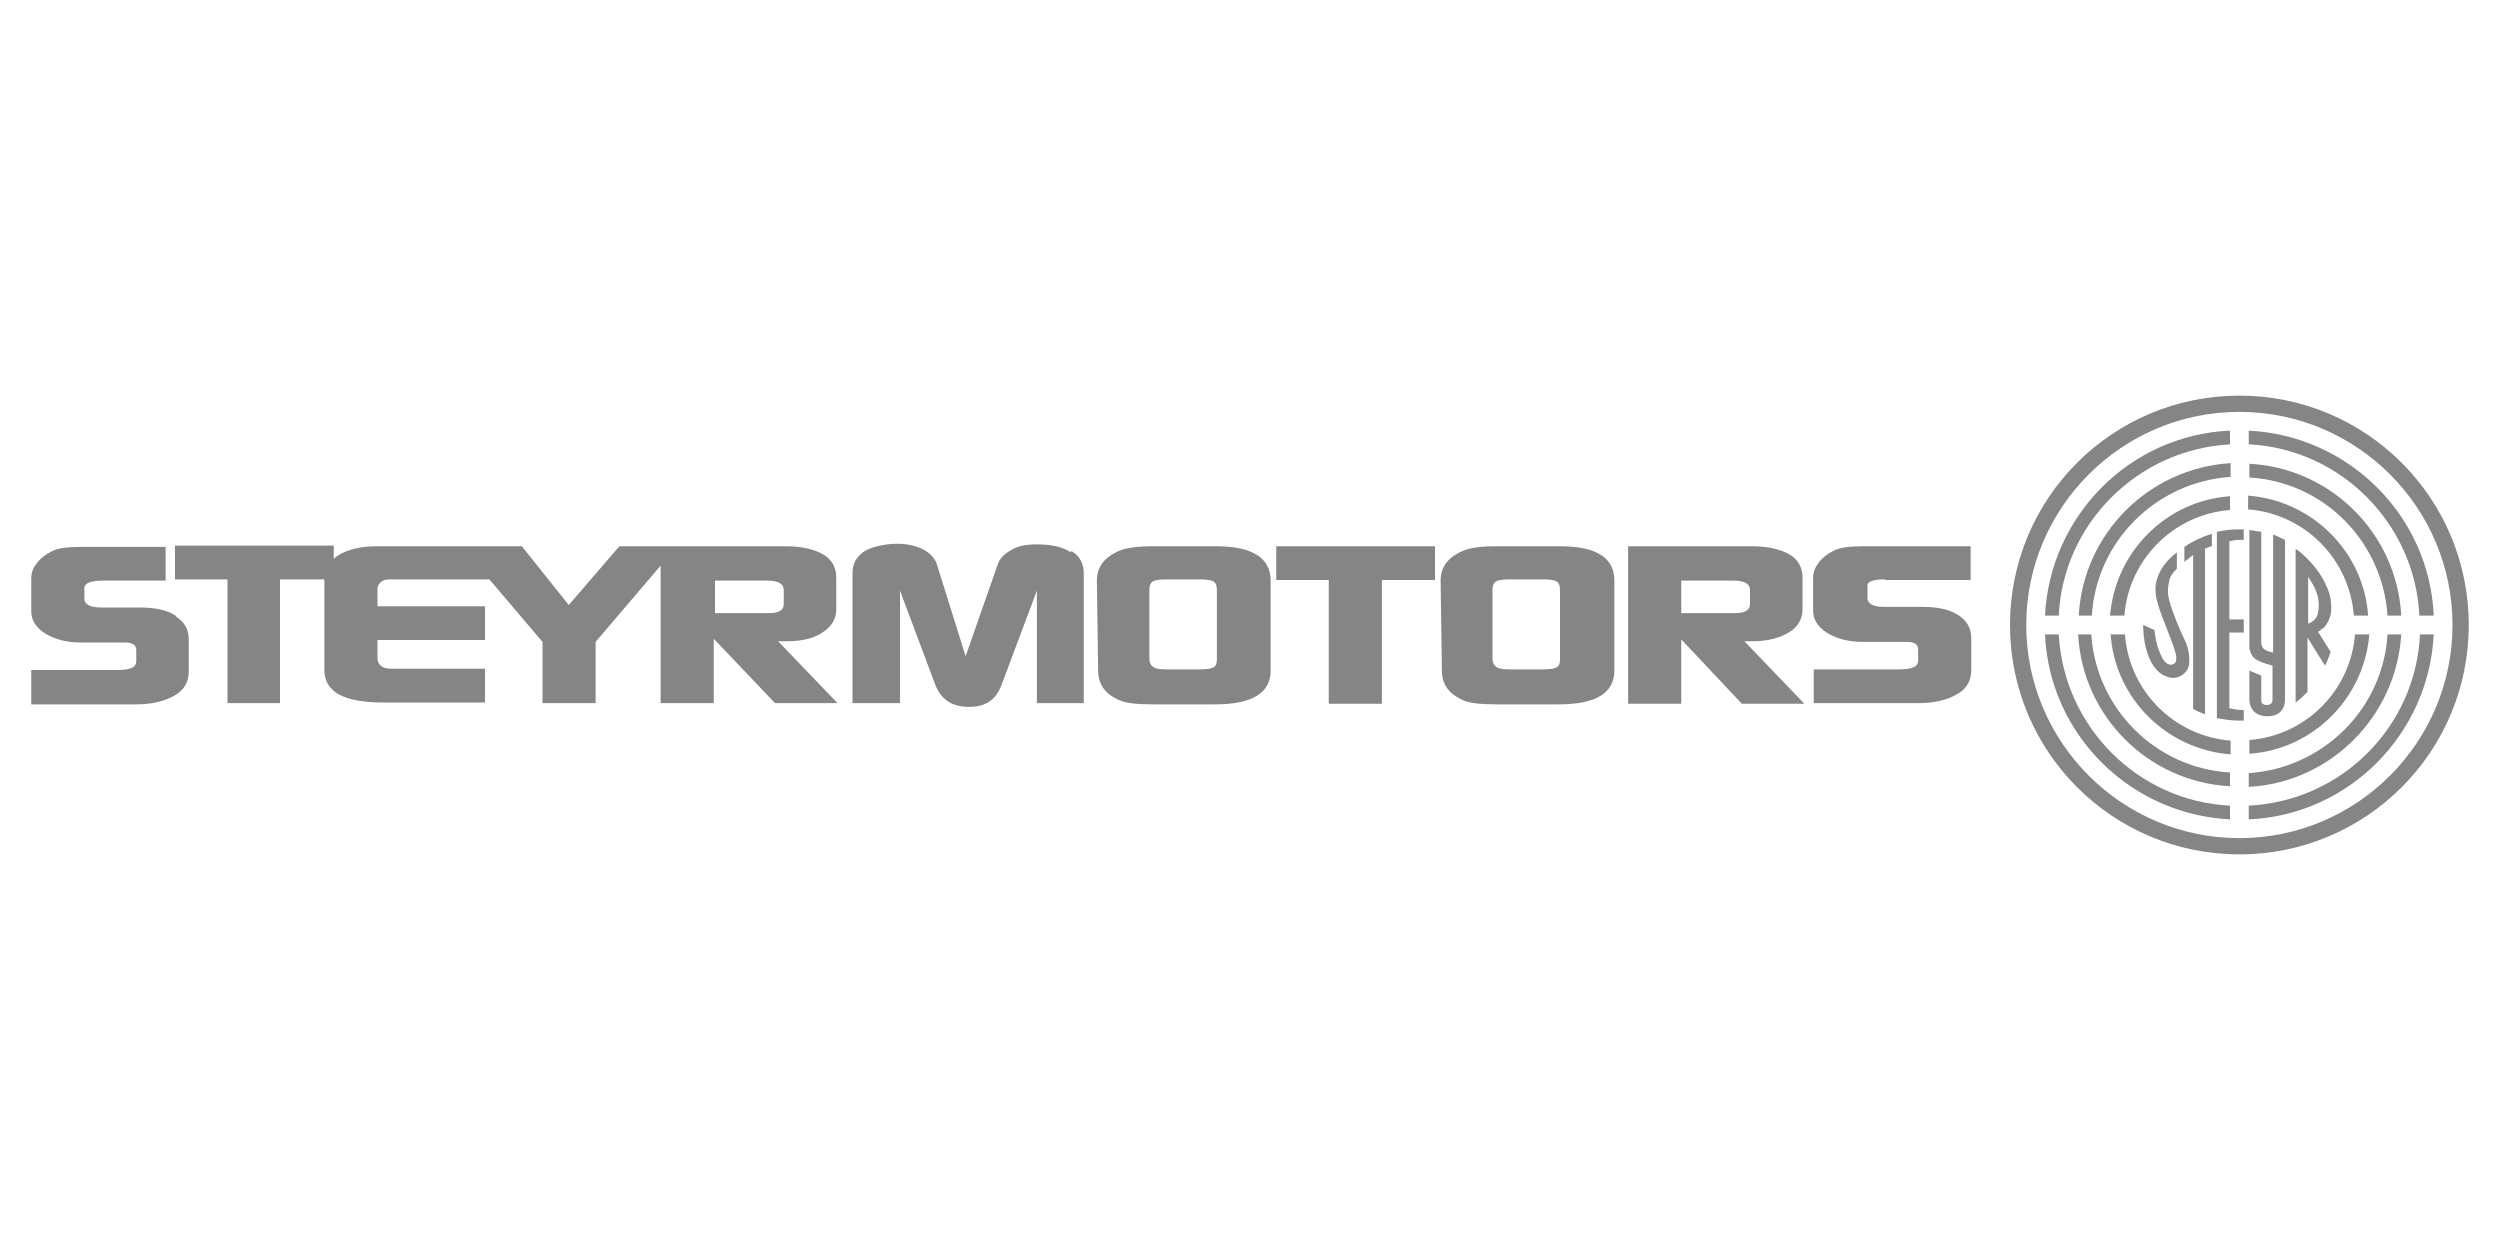 <?xml version="1.0" encoding="UTF-8"?> <svg xmlns="http://www.w3.org/2000/svg" version="1.1" viewBox="0 0 400 200"><defs><style> .cls-1, .cls-2, .cls-3 { fill-rule: evenodd; } .cls-1, .cls-4, .cls-5, .cls-6, .cls-7, .cls-8, .cls-9, .cls-10, .cls-3, .cls-11 { stroke: #858585; stroke-miterlimit: 9.6; } .cls-1, .cls-5, .cls-6, .cls-7, .cls-9, .cls-11 { stroke-width: .7px; } .cls-1, .cls-12, .cls-13, .cls-10 { fill: #5c5c5c; } .cls-2, .cls-14, .cls-8, .cls-9, .cls-3 { fill: #858585; } .cls-15 { stroke: #fff; } .cls-15, .cls-4, .cls-5, .cls-16 { fill: #fff; } .cls-15, .cls-4, .cls-13, .cls-8, .cls-10, .cls-3 { stroke-width: .7px; } .cls-15, .cls-13 { stroke-linecap: round; stroke-linejoin: round; } .cls-13 { stroke: #5c5c5c; } .cls-6 { fill: #d6d6d6; } .cls-7 { fill: #adadad; } .cls-11 { fill: none; } .cls-17 { display: none; } </style></defs><g><g id="Rools" class="cls-17"><g><path class="cls-16" d="M143,19.7c0-7.1,5.7-12.9,12.8-12.9h88.3c7.1,0,12.8,5.8,12.8,12.9v160.5c0,7.1-5.7,12.9-12.8,12.9h-88.3c-7.1,0-12.8-5.8-12.8-12.9,0,0,0-160.5,0-160.5Z"></path><path class="cls-14" d="M251.3,18.9v20h-102.7v-20c0-3.6,2.9-6.5,6.5-6.5h89.6c3.7,0,6.6,2.9,6.6,6.5ZM148.6,181c0,3.6,2.9,6.5,6.5,6.5h89.6c3.6,0,6.5-2.9,6.5-6.5v-20h-102.6v20ZM148.6,158.2h102.7V41.7h-102.7v116.4ZM257.8,18.9v162.2c0,7.2-5.8,13-13,13h-89.6c-7.2,0-13-5.8-13-13V18.9c0-7.2,5.8-13,13-13h89.6c7.2,0,13,5.8,13,13ZM254.1,18.9c0-5.2-4.2-9.4-9.4-9.4h-89.6c-5.2,0-9.4,4.2-9.4,9.4v162.2c0,5.2,4.2,9.4,9.4,9.4h89.6c5.2,0,9.4-4.2,9.4-9.4V18.9Z"></path><path class="cls-16" d="M236,169v3.6h5.3v2.7h-5.3v4.1h7.2v2.7h-10.4v-15.7h10.4v2.7h-7.2ZM219.6,168.9c2,0,3.3.9,3.9,2.8h0c0,0,2.6-1.1,2.6-1.1h0c-.9-2.9-3.3-4.4-6.6-4.4s-7.8,3.3-7.8,8.1,3.2,8,7.8,8,5.2-1.4,6.6-4h0c0,0-2.6-1.2-2.6-1.2h-.1c-.8,1.7-2.1,2.5-3.9,2.5-2.8,0-4.4-2.1-4.4-5.4s1.7-5.4,4.5-5.4ZM201.5,172.7l-3.1-6.3h0c0,0-3.7,0-3.7,0l5.2,9.8v5.9h3.3v-6l5.1-9.6h0c0-.1-3.7-.1-3.7-.1l-3.2,6.4ZM190.7,174.3c0,4.7-3.3,8-8,8s-8-3.3-8-8,3.3-8.1,8-8.1c4.7,0,8,3.3,8,8.1ZM187.4,174.3c0-3.3-1.8-5.4-4.6-5.4s-4.6,2.1-4.6,5.4,1.8,5.4,4.6,5.4,4.6-2.1,4.6-5.4ZM169.7,181.8l.2.3h-3.3c-.3-.4-.6-.9-.7-1.5l-1.1-3.5c-.3-1-.7-1.5-1.9-1.5h-2.3v6.6h-3.1v-15.7h6.8c2.9,0,4.8,1.7,4.8,4.2s-1.4,3.1-2.5,3.7h-.2c0,0,.2.1.2.1.7.3,1.1.9,1.4,2l1.1,3.9c.1.6.3,1.1.6,1.5ZM165.9,170.9c0-1.3-.7-1.9-2.1-1.9h-3.1v3.9h3.1c1.4,0,2.1-.7,2.1-1.9ZM199.9,64.1h-20.2v1.2c2.9.9,4.3,3.1,4.4,6.8v19.9c4.1-.7,7.2-1.9,8.6-2.6v-20.5h10.3c-.8-2.2-2.4-4.2-3.1-4.8ZM198.4,112.2c-.3-1.3-1.2-3.1-1.8-4-1,0-2.3,0-3.3.1h-.7v-6.7c-2,.6-6.5,1.3-8.6,1.5v37h0c-.1,3.7-1.5,5.8-4.2,6.7v1.2h17.1v-1.2c-2.8-.9-4.2-3.2-4.2-6.7v-27.8c0,0,.7,0,.7,0,1.7,0,3.5,0,5.1-.2ZM218.9,71.6c.4.2,1.1.6,1.4.9,4.2,3,6.5,7.8,6.5,13.5s-1.9,15-16.5,19.9c.9,1.7,1.6,3.4,2,4.3.3,0,.9-.2,1.1-.2h.5c0-.1.3.2.3.2,5.2,6.4,9.4,16.2,10.7,25.8,0,0,.5,4.6.5,6.2v.6h0c0,1.5-.5,3.3-2.9,4v1.2h17.7v-1.2c-1.6-.5-4.6-2.1-6-7.5l-.2-.8c-1-4-1.5-6.3-2.3-8.5-1.7-5.2-5.4-14.8-11.3-21.6l-.6-.7.9-.4c.2,0,.3-.2.5-.3.1,0,.3-.1.5-.2,9.1-4.6,14.1-12.1,14.1-21,0-6.6-3.8-13.3-9.3-17.1-2.4-1.6-5.6-3.3-9.2-3.9,1.1,2.6,1.7,5.1,1.8,6.7ZM206.4,56.9c5.6,3.8,9.4,10.5,9.3,17.1,0,8.9-5,16.3-14.1,21-.1,0-.3.1-.5.2-.2,0-.3.1-.5.3l-.9.4.6.7c5.9,6.8,9.6,16.5,11.3,21.6.7,2.2,1.3,4.4,2.3,8.5l.2.8c1.3,5.4,4.4,7,6,7.5v1.2h-17.7v-1.2c2.5-.8,2.9-2.6,2.9-3.9h0v-.7c0-1.7-.5-6.2-.5-6.2-1.3-9.6-5.4-19.4-10.7-25.8l-.3-.3h-.5c-6,1.7-12.9,2.5-20,2.5h-.7v27.8c0,3.5,1.5,5.8,4.3,6.7v1.2h-17.1v-1.2c2.7-.9,4.1-3.1,4.2-6.6h0V60.3c0-3.9-1.5-6-4.4-6.8v-1.2h28.5c8.3-.1,13.7,1.7,18.1,4.6ZM207,74c0-5.8-2.3-10.6-6.5-13.5-3.2-2.3-7.2-3.4-12.5-3.5h-15.1v39.2h.7c30.1-.5,33.4-15.7,33.4-22.2ZM175.6,25.6c0-4.8,3.3-8.1,8-8.1s8,3.3,8,8.1-3.3,8.1-8,8.1-8-3.3-8-8.1ZM179,25.6c0,3.3,1.8,5.4,4.6,5.4s4.6-2.1,4.6-5.4-1.8-5.4-4.6-5.4c-2.9,0-4.6,2.1-4.6,5.4ZM209,30.9h-7.2v-13.1h-3.2v15.7h10.4s0-2.7,0-2.7ZM225.7,30.9h-7.2v-13.1h-3.2v15.7h10.4s0-2.7,0-2.7ZM161.3,33.5h-3.1v-15.7h6.8c2.9,0,4.8,1.7,4.8,4.2s-1.4,3.1-2.5,3.7h-.2c0,0,.2.1.2.1.7.3,1.1.9,1.4,2l1.1,3.9c.2.6.4,1.1.7,1.5l.2.3h-3.3c-.3-.4-.6-.9-.7-1.5l-1.1-3.5c-.3-1-.7-1.5-1.9-1.5h-2.3v6.6h0ZM161.3,24.3h3.1c1.4,0,2.1-.7,2.1-1.9s-.7-1.9-2.1-1.9h-3.1v3.9ZM236.6,31.1c-1.7.1-3.4-.8-4.6-2.5h-.1c0-.1-.9,3.1-.9,3.1h0c1,1.3,3.1,2.1,5.4,2.1,3.3,0,5.6-2,5.6-4.8s-.5-3.6-4.1-4.7c-2.9-.9-3.4-1.5-3.4-2.5s1.1-1.6,2.2-1.6,2.4.5,3.6,1.4h0c0,0,.9-2.7.9-2.7h0c-1.3-.9-2.7-1.3-4.5-1.3-3.2,0-5.2,1.7-5.2,4.4s1.5,3.7,4.4,4.6c.9.3,1.6.5,2,.8.6.4.9,1,.9,1.7.1,1.1-.7,1.9-1.9,2Z"></path></g></g><g id="Meyer" class="cls-17"><g><path id="path3278" class="cls-2" d="M131.1,161.7h2.5c2.8,0,3.3-2.4,3.3-3.3,0-2-1.2-3.3-3.2-3.3h-4.7v10.4h2.2v-3.7ZM131.1,159.9v-3h1.7c1.3,0,1.9.4,1.9,1.4s0,1.6-1.6,1.6h-2"></path><path id="path3280" class="cls-2" d="M141.1,163.3h3.8l.7,2.1h2.4l-3.7-10.4h-2.5l-3.7,10.4h2.3l.7-2.1ZM143,157.4h0l1.3,4.1h-2.6l1.3-4.1"></path><path id="path3282" class="cls-2" d="M153,161.7h2.5c2.8,0,3.3-2.4,3.3-3.3,0-2-1.2-3.3-3.2-3.3h-4.7v10.4h2.2v-3.7ZM153,159.9v-3h1.7c1.3,0,1.9.4,1.9,1.4s0,1.6-1.6,1.6h-2"></path><path id="path3284" class="cls-14" d="M169.5,155.1h-7.6v10.4h7.9v-1.8h-5.7v-2.7h5.1v-1.8h-5.1v-2.2h5.5v-1.8"></path><path id="path3286" class="cls-14" d="M179.2,162.3h0l-4.1-7.2h-2.3v10.4h2v-7.4h0l4.2,7.4h2.2v-10.4h-2v7.2"></path><path id="path3288" class="cls-2" d="M184.8,165.5h4.4c2.1,0,2.7-.4,3.3-.9.5-.5.9-1.3.9-2.1s-.3-2-1.6-2.5c.4-.2,1.3-.6,1.3-2.1s-.6-2.7-3.2-2.7h-5v10.4ZM186.8,160.9h2.8c.8,0,1.5.3,1.5,1.2s-.6,1.5-1.7,1.5h-2.7v-2.8ZM186.8,156.9h2.5c1,0,1.6.3,1.6,1.1s-.7,1.2-1.5,1.2h-2.5v-2.3"></path><path id="path3290" class="cls-14" d="M204.8,155.1h-2.2v6.8c0,1.2-.6,2-2.1,2s-1.8-.6-1.8-2.1v-6.7h-2.2v6.9c0,1,.3,1.9.8,2.5.9,1,2.3,1.3,3.3,1.3,2.6,0,4.3-1.2,4.3-3.9v-6.7"></path><path id="path3292" class="cls-2" d="M208.3,165.5h2.1v-4h2.2c1.6,0,1.7.5,1.7,2s0,1.6.2,2.1h2.4v-.3c-.5-.2-.5-.5-.5-2.1s-.5-2.3-1.3-2.6c1-.3,1.6-1.3,1.6-2.5s-.5-2.9-3.3-2.9h-5.2v10.4ZM210.5,159.7v-2.8h2.7c1.3,0,1.5.8,1.5,1.4,0,1-.5,1.4-1.7,1.4h-2.5"></path><path id="path3294" class="cls-14" d="M225,161.6h2.4c-.4,2.1-2,2.3-2.5,2.3-1.5,0-3-.7-3-3.6s1.4-3.7,3-3.7,2.3,1.3,2.3,1.7h2.2c-.1-1.4-1.4-3.5-4.6-3.5-3.5,0-5.1,2.7-5.1,5.5s2.3,5.4,4.8,5.4,2.7-.9,3.2-1.6l.2,1.3h1.4v-5.6h-4.3v1.8"></path><path id="path3296" class="cls-14" d="M238.2,158.4h2.4v7h2v-10.2h-1.7c0,.8-.6,1.8-2.5,1.8h-.3v1.4"></path><path id="path3298" class="cls-14" d="M252.8,155.4h-7.2v1.8s5,0,5,0c-.9.9-3.4,4.2-3.7,8.3h2.1c.3-4.4,2.8-7.4,3.7-8.5v-1.5"></path><path id="path3300" class="cls-2" d="M257.1,158.6c0-1.5.9-1.7,1.5-1.7,1,0,1.5.7,1.5,1.9s-.8,1.7-1.5,1.7-1.5-.3-1.5-1.9ZM255.3,163.1c.2,1.6,1.4,2.6,3.2,2.6s3.7-1.3,3.7-5.2,0-5.3-3.6-5.3-3.5,1.2-3.5,3.7,1.1,3.2,3.1,3.2,1.5-.2,1.9-.9h0c0,2.2-.9,2.9-1.7,2.9s-1.1-.3-1.2-1h0s-2,0-2,0"></path><path id="path3302" class="cls-14" d="M267,157.1h4.2v-1.7h-5.6l-.7,5.6h1.8c.4-.6,1.1-.6,1.4-.6,1.1,0,1.5.9,1.5,1.8s-.6,1.9-1.5,1.9-1.3-.6-1.4-1.4h-2c0,2.1,1.7,3,3.3,3,3,0,3.7-2.3,3.7-3.7,0-2.4-1.7-3.3-3.1-3.3s-1.5.3-1.8.6l.4-2.2"></path><path id="path3304" class="cls-6" d="M224.2,48.6c-2.6-1.3-6.3-2.3-10-2.5-4.6-.2-8.8.3-11.7,1.7-3.3,1.1-5.2,1.2-8.5,1.3-3.3.1-5.3-.4-8.5-.7-3.4-.4-5.2-1.2-9.1-1.8-5.6-.9-12.2-.4-15,1.4-.1-.2-.7-1.4-.8-1.6-2.4-4.6-4.4-7.5-6.8-10.4,4.2-1.8,10.9-2.4,19.5-2.3,6.8.2,10.6,1.9,17.4,2,7.3.1,11.4-2.2,18.6-1.5,4.2.4,8.3,1.1,10.7,2.1,0,0,.2,5,3.8,11.5,0,0,.7.9.7,1.1,0,0,.2.1-.2-.4Z"></path><path id="path3306" class="cls-11" d="M169,74.6c0,5.1-.9,11-1,11.2M165.1,86.7l-13.1-51.1,1.3-.5,14.7,50.9"></path><path id="path3308" class="cls-9" d="M149.7,35.1c-.6-1.3,1.3-1.5,2.6-1.9.9-.2,2.9-1.3,3,.4.1,1.2-1.1,1.7-2.6,2.1-1.3.3-2.7.5-3-.6Z"></path><path id="path3310" class="cls-5" d="M149.8,34.7c-.1-.7,1.1-1.7,2.3-1.9,1.1-.3,2.5-.3,2.7.6.4.8-.7,1.4-2.3,1.8-1.3.4-2.6.4-2.7-.5Z"></path><path id="path3312" class="cls-1" d="M206.7,60.7c4.2-1.1,6.4-1.4,10.9-1.3,4.7.1,9.1.8,12,2v-.2c.2-4.2-3.6-10.3-5.5-12.6-2.6-1.3-6.3-2.3-10-2.5-4.6-.2-8.8.3-11.7,1.7-3.3,1.1-5.2,1.2-8.5,1.3-3.3.1-5.2-.3-8.5-.7-3.6-.5-5.2-1.2-9.1-1.8-5.6-.9-12.2-.4-15,1.4,1.8,4,3.7,8.3,5.1,13.4,2.8-1.1,7-1.7,11.4-1.3,4.3.4,6.5,1.6,10.7,2.1,3.7.5,5.1,1.1,9.6.6,3.8-.5,6.8-1.7,8.7-2.1Z"></path><path id="path3314" class="cls-7" d="M166.4,61.4c3-1.1,7-1.7,11.4-1.3,4.3.4,6.5,1.6,10.7,2.1,3.7.5,5.1,1.1,9.6.6,3.8-.5,6.8-1.7,8.7-2.1,4.2-1.1,6.4-1.4,10.9-1.3,4.6.1,9.1.8,12,2-.1,1,.3,6.2,4.3,10.9l2.1,2.8c-5-1.1-10.9-1.5-17.9-1.4-7.3.2-10.7,2-19,2.4-6.3.4-11.6-1.1-16.5-1.8-5.2-.9-10.4-.5-13.7.2-.1-2.6-.3-4.3-.9-7-.5-2.5-1.8-6.3-1.8-6.2Z"></path><path id="path3316" class="cls-3" d="M170.5,57.9h2.2c0,0-.4-5.4-.4-5.4h0l3.2,5.6h.9s.9-5.4.9-5.4h0l1.8,5.5h2.3c0,0-3.4-9.6-3.4-9.6h-2.2c0,0-.8,5-.8,5l-2.9-5.2h-2.2c0,0,.6,9.5.6,9.5Z"></path><path id="path3318" class="cls-8" d="M212.6,57.5h2.4c0-.1-1-3.3-1-3.3h1.4c2.1-.2,3-1.2,2.3-3.5-.7-2.2-2.4-3-4.4-2.9l-3.7.2,3,9.5Z"></path><path id="path3320" class="cls-12" d="M212.6,49.9h.4c.9,0,1.7-.1,2.1,1.1.4,1.2-.5,1.2-1.4,1.3h-.4s-.7-2.3-.7-2.3"></path><path id="path3322" class="cls-10" d="M198.3,42.7c.5.6.9.9,1.8,1.5.9.5,1.5.7,2.1.9-.2,0-.3,1.3,0,2.2,0,0,1.3,3.5,2.1,5.8.7,2,1.3,4.1,1.8,6.7.2,1.1.5,2,0,3-.6,1-1.4.9-2.5,1.6-.7.3-.9.3-1.5.6-.5,0-1.4.8-1.9,1-.6.3-.9.8-1.3,1.1-.5-.3-1.4-.9-2.1-1.1-.6-.3-1.1-.4-1.6-.5-.8-.2-2.2-.4-3-.7-1.5-.6-2.1-1.4-3.1-2.1-.7-.6-1.4-1.7-1.7-3-.5-1.8-.7-3.1-1.3-5-.8-3-2.3-7.5-2.3-7.5-.3-1-.7-1.8-.9-2,.5-.3,1.1-.6,1.6-1.2.5-.5.9-.9,1.1-1.4,0,0,4.6.5,7.5.4,2.1,0,5.2-.5,5.2-.5Z"></path><path id="path3324" class="cls-8" d="M190.6,44.6c0-.4.2-.1.2-.1,0-.2.1-.2.1-.2.2,0,.2-.1.2-.1,0-.5.3,0,.3,0,.6,1.5,1.2,1.7,1.2,1.7,0,0,.6,0,.6-.1.5.1.6.4.6.4.1.2,0,.3-.1.3-.2-.1-.1-.2-.1-.2h.8c.7.2.7.8.7.8.3.3.2.6.2.6-.1.5-.2.3-.2.3-.5-.5-.7,0-.8,0h1.9c.2,0,.2-.3.2-.3q.1-.1.1,0c.4.1.2.6.2.6-.1.4-.6.4-.8.4h-.7c-.5.2-.5.1-.8,0,.4-.2.6-.1.8,0,0,0,.1,0,.1.2s-.2.4-.2.4h-.6q-.1,0-.1.1c.1.2.7.2.7.2,0,0,.1,0,.2-.1,0,.6.5.2.6.1v.4c.2,0,.2-.1.4-.2.1-.1.2.4.2.4h.1c-.1-.1.6-.6.7-.7q.1-.1.4-.6v-.2c.6-.5.4-.2.6-.7-.8-.5-.5-.5-.2-.7v-.4c.1-.2.2-.1.3,0,.1.2.6.4.6.6-.1.1-.1.4-.1.4,0,0-.1-.1.1,0,0,.2.1-.2.2-.2,0,0-.2-.6.1-.5.3,0,.2-.1.6-.1.4-.1.6.2.6.2h-.1c-.1.2-.1.3-.1.3.1.1.2.2.1.5,0,.1-.2.2-.5.3h.2c.2,0,.5,0,.5.2h0c.1.1.2.4.2.5.1.2,0,.2-.1.3q0-.1-.1-.1s-.1.1-.2.1c-.2,0-.3-.1-.5-.1q0-.1-.1-.2c-.1,0-.2.2-.2.2,0,.2.4.3.6.5.1,0,.1.1.1.1.1.1-.2.2-.6.2s-.1-.1-.2-.1c.1.2.2.3.5.5,0,.2.2.6.1.6h-.1c-.4-.2-.8-.6-.7-.5.2.2.5,1.2.3,1.1,0-.2-.5-.2-.6-.2s-.4.4-.4.6.4.6.5.6c.2.1,2.4,1.2,2.4,1.1v-.4c.1-.2.5-.1.6-.1,0,0-.1,0,.2-.1.3,0,.6.2.5.2s-.5.2-.2.2q.2.1.4.4c0,.2-.6.4-.2.2.2,0,.5.1.6.3v.4c0,.1.1.2.1.6s-.4.2-.4.2c.1,0,.1-.2,0-.3,0-.1-.1,0-.1,0q-.1,0-.2-.1c-.1-.1-.6-.4-.6-.2s.5.2.5.4c.1,0,.1.1,0,.2,0,.1-.2.1-.2.2,0,.4-.7.2-.6.2v-.2s-.2,0-.5-.1c-.1-.1,0-.3-.1-.6,0-.1-.2-.2-.2-.2-.1,0,.2.2.2.5s-.6.1-.6.1c-.1,0-.3.4-.6.2-.2-.1,0-.3,0-.3,0,.1-.1,0-.2,0-.1-.1-.1-.2-.2-.2s-.1-.1-.1-.1v-.2q0-.1-.2-.1c-.1,0-.4.5-.4.6-.1.2.1.8.1.8,0,.1,0,.6-.1.2-.2-.5-.9-.8-.9-.8,0,.2.1.9,0,.8l-.6-.2v.2h-.4c0,.1.4.3.5.5.1.1.6.2.8.2.2.1.3.4.3.4.1-.1.7-.2.9-.2.2-.1,1.1.5,1.1.5.1,0,.1-.1.1-.2h.2c.2.1,0,.6.2.6.1-.1.7-.1.5,0-.1.1-.5.9-.2.8.2,0,.3.2.3.2,0,.1-.1.2-.1.2.1,0,.1.1.1.1,0,.1-.2.1-.2.1,0,.1.1.2.2.2.4,0,.5.1.4.2,0,.2-.2.1-.1.1s.1.2,0,.4c-.2.1-.5-.1-.4-.1,0,.1-.2.2-.5.1s0-.2,0-.5c-.1-.2-.6-.2-.7-.2-.2-.1-.5.1-.5.4s.1.5.2.8c.1.2.7.4.9.5,0,0,.5-.1.6-.1.2-.1.5-.2.7-.2.2.1.6.5.8.6.1.2.1.7,0,.5,0-.1-.4-.2-.4-.2.1.1,0,.2,0,.2-.1.1-.5.4-.4.2.7-.1.7,0,.8.1.1,0,0,.1.1.2.1,0,.1-.1.1.2.1.2-.1.5-.1.4.1,0-.1-.2-.1-.2-.1,0-.4.1-.5.1-.1-.1-.4-.4-.4-.2-.1,0,.4.4.4.4,0,.2-.1.2-.2.2,0,0,0-.2,0,.1s-.7.4-.6.2v-.2c0-.1-.2,0-.4,0v-.3c-.1-.2-.2,0-.5,0s0-.2-.1-.4c0-.1-.2-.2-.2-.2-.1,0,0,.1.1.4.1,0,0,.1-.1.1s-.2.1-.1.1c0-.1-.1-.5-.2-.6-.2,0-.3.5-.5.4,0,0-.4-.4-.5-.5,0-.1-.2-.2-.2-.2,0,0-.2-.1-.2,0s-.4.3-.4.3c.1-.2-.2-.9-.4-1.1,0-.1-.1,0-.3-.1-.1,0,0-.6,0-.5s-.5.1-.6.1c-.2-.1-.1-.2-.2-.4,0-.1.2-.8.2-.8,0,0,.1-.2,0-.6-.1-.6-.6-.6-.7-.6h-.5c-.1,0,0-.3-.1-.3s-.4,0-.5-.1c0,0-.5-.5-.6-.5-.1-.1-.4-.1-.4-.2-.2,0,.1.2.2.2.1.1.7.7.7.7v.2c0,.1.2.2.2.2v.5c0,.1.1.1.2.2.1,0,.1.6.2.6,0,.2.1.3.4.6,0,.1.1.6.1.6,0,0-.2-.1-.4-.3-.2-.1-.2,0-.5-.2-.1,0-.1-.5-.1-.5,0,.1-.2.2-.2.3.1,0,.4.4.5.4.1.2,0,.2.1.3,0,.2-.5.6-.5.5s-.1-.5-.2-.5h-.2c-.2.1-.2,0-.2,0,0-.1-.1-.3-.1-.5s-.1-.1-.2-.1h0c-.1.2-.4.1-.4.1-.1-.1-.2-.5-.2-.6s-.2-.6-.1-.5c-.1,0-.6.2-.8.4,0,0-.6-.1-.7-.2-.2,0-.2.4-.2.5,0,.2-.3.3-.3.3.1,0,.2.1.3.1q.1.1.4.1s.1,0,.2-.1c.2,0,.4.1.4.1.1,0,.5.1.6.1,0,0,.2.1.4.2.2.1-.1.2,0,.2,0,0,.2.4.1.2-.1-.1-.2,0-.2,0-.1.1.1.1-.2.1s0,0-.2-.1c-.1-.1-.1-.2-.2-.4,0,0-.2-.1-.3-.1v.2s-.1,0-.1.1h.2c.1,0,.5,0,.5.1.1,0,.2.5.1.5v.2c.2.2.1.6.1.4-.1-.1-.2-.4-.4-.4h-.2c0,.1,0,0-.1,0s-.4-.2-.4-.2c-.1,0,0,.2,0,.2,0,.1.1.2.2.1q.1.1.1.2c0,.1-.2,0-.2,0,0,.1-.1.5-.2.5-.1.1-.5,0-.4,0v-.2c.1,0,0,0-.1,0-.1-.1,0-.2-.1-.2,0,0-.4-.2-.7-.4-.2-.2-.2-.8-.2-.8h-.6c-.2,0-.3-.2-.3-.4h-.4c-.2,0-.2.1-.2.1q0-.1-.1-.5c.1-.1.2-.1.4-.2.1,0,0-.2,0-.3.1-.2.5-.1.5-.2.1,0,0,0-.1-.1,0-.1-.5.1-.6.1-.2,0-.2-.6-.2-.7,0-.2.2-.5.2-.6.1-.1,0-.2,0-.2.1-.1.2-.1.4-.2v-.2c.2-.1.6,0,.6-.1.2-.1.2-.4.4-.5.2-.1.5-.1.6-.1.1-.1.2-.3.2-.3,0-.1.4-.1.4-.1.1-.1,0-.2,0-.4.1-.1.2-.4.2-.2,0,0-.9.1-1.3,0-.4,0-.6-.2-1.2-.7-.8-.6-.9-1.9-.9-2.1-.1-.2.1-2.6.1-2.6,0,0-.1.2-.2.3h-.2c-.1,0,.1.2.1.2-.2,0-.5-.5-.6-.3h-.2c0,.1.2.3.4.3s-.1.1-.1.2c0,0-.4.1-.5,0,0,0-.1,0-.1.1,0,0,0,.1-.1.2-.1,0-.3-.2-.5-.2,0-.1,0-.2.1-.4,0-.1-.1-.1-.1-.1,0,0,0-.1-.1-.1h-.1c0,.1-.2,0-.2.1h-.1c-.1,0,0-.2,0-.5l.2-.2v-.2c-.1-.1,0-.2,0-.2.2,0,.4.1.4.1h.1c-.1-.2.1-.1.1-.2.1-.1.1-.2.1-.2.1,0,.4.2.4.2.1,0,.2-.2.2-.3.1,0,.6.1.4.1s0,.1,0,.2c-.1,0,.2-.1.3-.1s.2,0,.2.1c0-.2-.1-.4-.2-.6-.1-.3-.2-.5-.5-.7-.2-.1-.2-.2-.5-.2-.4-.2-.9-.2-1.3-.5-.3-.2-.5-.4-.7-.7h.4v-.2c-.1-.2-.4-.3-.5-.5h.6c.1,0,.2-.1.1-.2,0,0-.3-.3-.5-.5,0-.1.1-.4.4-.4s.5.2.6.5c0-.2-.1-.6-.4-.7,0-.1.2-.2.6-.2s.9.4,1.1.7v.2c.1.1.5.3.6.6.1.1.1.2.1.4h-.2s.1.6,0,.6c-.2-.1-.3-.2-.5-.2s-.1.1,0,.2c.1.3.3.6.5.8.1.1.2.2.5.4.1.2.3.4.5.7.2.2.4.6.4.8.6.4.8.7.8.9.1.1.6.8.4,1.5-.4.6-.8,1.5-.8,1.5,0,0,.3.6.7.7.6.5.9.5.9.5.1,0,1.2-.8,1.2-.9.2-.1.1-.5.1-.3s.1.3-.1.3c0,.1-.2-.1-.4-.2,0-.1-.4-.9-.4-.9,0,0-.5,0-.5-.6s.1-.5.1-.5c0,0-.2-.1-.1-.2v-.5s-.4.4-.5,0v-.7s-.3.3-.5-.4c-.1-.6.4-.8.2-1.1-.1-.5-.2-.3-.2-.3,0-.1-.2.1-.1.3,0,.1-.5-.5-.5-.9s0-.1-.1-.2c-.1-.1-.6-.6-.5-.6.1-.1.7.2.5-.4-.2-.7-1.7-1.5-1.7-1.5q0-.1.2-.1c.1,0,.6-.5.7.1,0,.1,0,.2.2.2.4.1.1-.1,0-.2,0,0-.1.1-.1-.2-.1-.2.1-.2.1-.2,0,0,.1,0,.4.2q0,.1.1.1c.1.1.1,0,.2-.1,0-.1-.1-.1-.1-.1q-.2,0-.5-.1c-.1-.1-.1-.4,0-.5-.1,0-.1-.1-.1-.1q0-.2.1-.2t.4.1h.1c.2,0,.3.2.5.3v.2s0,.1.1.1c.4-.1-.2-.7-.2-.7Z"></path><path id="path3326" class="cls-15" d="M186.4,47.1c0-.1.1-.1.1-.1l.4.5s.5.1.3.4c0,0-.5,0-.8-.7.1.1,0,0,0,0Z"></path><path id="path3328" class="cls-15" d="M191.3,44.9c-.1-.1-.2-.2-.1-.3,0,0,.2,0,.3.1,0,.1.2.2.1.3,0,0-.2,0-.3-.1Z"></path><path id="path3330" class="cls-4" d="M191.4,45.5s.1-.2.4-.2c0,0,0,.2-.1.4,0,0-.9.6-1.1.7,0,0-.2.1-.3.2,0,0-.2.1,0-.4,0,0,.3-.3.6-.3,0-.1.6-.4.6-.4Z"></path><path id="path3332" class="cls-4" d="M191.3,45.9s.5-.4.6-.2c0,0,.3.1,0,.1,0,0-.7.5-1.1,1.1,0,0-.1.2-.2.1,0,0-.1-.1.1-.5,0,0,.1-.1.4-.4l.2-.2Z"></path><path id="path3334" class="cls-4" d="M190.8,47.2s0-.3.2-.3c0,0,.1.1.1.2,0,0-.4.2,0,.5,0,0,.3.3-.1.1,0,0-.2-.1-.2-.4h0Z"></path><path id="path3336" class="cls-4" d="M192.4,47s.2-.1.5.3c0,0,.1.2.5-.2,0,0,.2,0,0,.5v.5s0,.4-.4.4c0,0-.1,0-.2-.6,0,0-.4-.7-.4-.8Z"></path><path id="path3338" class="cls-15" d="M192.4,45.8s.1,0,0,.3c0,0,.1.5-.2.2v-.5h.2Z"></path><path id="path3340" class="cls-15" d="M193,46.3s.2-.1.5.4c0,0-.2-.2-.5.2,0-.1,0,0-.1-.5h.1Z"></path><path id="path3342" class="cls-15" d="M194.4,46.7s.2,0,.1.4c0,0-.2,0-.3-.4,0,0,0-.1.1,0,.2.1.1,0,.1,0Z"></path><path id="path3344" class="cls-15" d="M194.6,47.4c0-.1,0-.2.1-.2s.1.1.1.2v.2l-.2-.2Z"></path><path id="path3346" class="cls-16" d="M192.6,48.7s.1-.2.5.5c0,0,.5-.4.5-.5,0,0,.2,0,0,.2,0,0-.2.6-.2.7h-.1c0,.1-.2.4-.2,0,0,0,0-.4-.2-.6v-.4"></path><path id="path3348" class="cls-4" d="M191.9,49.3s-.4-.5.2-.1c-.1,0,.1.2.2.1,0,0,.2.1,0,.5,0,0-.1.3-.3-.2v-.2Z"></path><path id="path3350" class="cls-15" d="M198.6,49.5s0-.5.2-.1c0,0,.4.2.1.4,0,0-.1.1-.4-.2Z"></path><path id="path3352" class="cls-15" d="M198.3,49.7s-.1-.4.2,0c0,0,.2.2.1.3,0,0-.1.2-.2-.1v-.2Z"></path><path id="path3354" class="cls-15" d="M198.1,50.3s-.1-.2.1,0h.2c0,.1.1.2-.1.5,0,0-.1,0-.1-.2s-.1-.2-.1-.2Z"></path><path id="path3356" class="cls-4" d="M197,50.5s.1-.4.4,0c0-.1,0,.2.2.2-.1,0,.4,0,.2.2-.1,0-.2.1.1.2,0,0,.1.3,0,.5,0,0,0,.1-.2-.5,0,0-.1,0-.6-.5v-.2Z"></path><path id="path3358" class="cls-4" d="M197,51.8c-.1,0-.5-.6-.5-.6v-.2c-.1,0-.5-.6.1-.2,0,0,.6.8.8.9,0,0,0,.1.2.2,0,0,.4.3.2.5,0,0-.4-.2-.9-.5,0,0,.1,0,0-.1Z"></path><path id="path3360" class="cls-16" d="M196.2,52.1s.1-.5.2,0c0,0,0,.2.1.5-.1,0,.2.6.1.6,0,0,0,.2-.6-.3,0,0-.5-.1-.6-.7,0,.1,0-.8.2,0,0,0,.1.3.5.3,0,0,.1.2-.1-.2h.1"></path><path id="path3362" class="cls-15" d="M197.6,53.1s.2-.1.1.1c0,0-.1.2.1.6,0,0,.1.2-.2,0v-.4c-.1-.1,0-.3,0-.3Z"></path><path id="path3364" class="cls-15" d="M198.6,52.8s0-.4.1,0v.6c.1,0,.2,0,.1.2,0,0,0,.4-.2.1,0,0-.3-.2.1-.4-.1,0,.1,0-.1-.2v-.3Z"></path><path id="path3366" class="cls-15" d="M199.9,53.4s.4.1.8.5c0,0,.2.2-.1.1,0,0-.2-.1-.7-.2-.3-.2-.2-.4-.2-.4h.2Z"></path><path id="path3368" class="cls-15" d="M200.1,58.1l.5.8s-.7-.2-.5-.8Z"></path><path id="path3370" class="cls-15" d="M199.3,58.3s.1-.2.3,0v.7c-.1,0-.1.5-.2-.1,0,0,.1,0,0-.2v-.3Z"></path><path id="path3372" class="cls-15" d="M198.2,58.3s.3-.2.3.2c0-.1-.2.1-.1.4,0,0,0,.4-.2-.1-.1-.1-.2-.2,0-.5.1-.2,0,0,0,0Z"></path><path id="path3374" class="cls-15" d="M198,57.5s.6.2,0,.2c0,0-.4-.2-.4-.3,0,0-.1.1-.2-.2h-.7s-.5-.4,0-.4c0,0,1.1.5,1.1.6.1,0,.2.1.2.1Z"></path><path id="path3376" class="cls-15" d="M195.8,56.6c0,0,0-.1,0-.1s.2,0,.2.1c0,0,0,.1,0,.1s-.1,0-.2-.1Z"></path><path id="path3378" class="cls-15" d="M195.2,55.6s0-.1.1-.1c0,0,0-.1.1.1,0-.1.4.1.1.2,0-.1-.2-.1-.3-.2,0,0,0,.1,0,0Z"></path><path id="path3380" class="cls-15" d="M196.2,54.4s.1-.3.2-.1c0,0,0,.2.2.5,0,0,.2.2-.1.2,0,0-.1,0-.1-.2,0,0-.1-.1-.2-.2h0Z"></path><path id="path3382" class="cls-15" d="M194.5,53.7s0-.5.2-.1c0,0,.1.4.4.2,0,0,.1.1.3-.1-.1,0,0,0-.1.4,0,0-.1.6-.5,0l-.4-.4Z"></path><path id="path3384" class="cls-16" d="M193.8,55.1s.1-.6.1-.1c0,0,0,.3.4.7,0,0,.6.2.7.6,0,0,.2.5-.2.5,0,0-.2-.1-.1-.5,0,0,.2,0-.5-.3,0,0-.2-.1-.4-.7h0"></path><path id="path3386" class="cls-4" d="M194.5,58.1s-.2-.4,0,0c0,0,.4.1.2.3,0-.1,0,.1-.2-.2h0Z"></path><path id="path3388" class="cls-4" d="M195.1,60.2c0,0,0-.2,0-.2s.1,0,.2.2c0,.1,0,.2,0,.2s-.1,0-.2-.2Z"></path><path id="path3390" class="cls-16" d="M199.7,61.3s-.2-.4.2-.1c0,0,.7.5.9.5,0,0,.7.1.1.1,0,0-.4.1-.8-.1l-.5-.3"></path><path id="path3392" class="cls-4" d="M194.4,51.8s-.1-.5.4,0h.1c0,.1.1-.1.1-.2.1,0,.5.4-.1.9,0,0,0,.1-.2-.3l-.2-.4Z"></path><path id="path3394" class="cls-16" d="M193.3,52.6s0-.4.1,0c0,0,.1.4.2.4,0,0,.2.1.4-.1,0,0-.1.5-.2.6,0,0,0,.2-.4-.2,0,0-.2-.3-.1-.6,0-.2,0,0,0,0"></path><path id="path3396" class="cls-15" d="M192.5,50.7s0-.2.1,0c0,0,.1.2.1.5v.2s.1.5,0,0c0-.1-.1-.1-.2-.3-.1-.2,0-.4,0-.4Z"></path><path id="path3398" class="cls-15" d="M192.2,50.3v.7s0,.2-.1-.1c-.1,0-.1-.1,0-.2h-.1c0-.1.1-.6.2-.4Z"></path><path id="path3400" class="cls-15" d="M193.4,51.3s-.1-.3.2-.1c0,0,.2.5.5.3,0,0,.2.1-.2.4,0,0-.2.1-.2-.2v-.2c-.1,0-.2-.1-.2-.1Z"></path><path id="path3402" class="cls-15" d="M187.5,50.6s.6-.1.4.1c0,0-.1.2-.5.2,0,0-.1-.1,0-.2.1,0,.1-.1.1-.1Z"></path><path id="path3404" class="cls-13" d="M189.9,51.4s.7,1.1.2,1.1c0,0-.2.6-.5.7v-1.8h.2Z"></path><path id="path3406" class="cls-15" d="M187.2,45.9s.1-.2.2,0c0,0,0,.2-.1.5,0,.1,0,.2-.1.2,0,0-.1,0-.1-.5v-.2Z"></path><path id="path3408" class="cls-16" d="M187,46.7s.2.2.2.5c0,0,.2.5-.1.4,0,0-.2-.1-.1-.5,0,0-.1-.4,0-.4,0,.1,0,0,0,0"></path><path id="path3410" class="cls-8" d="M191.1,58.6s.3-.1.2,0c0,0,.1.2-.3.2,0,0-.1.4-.4.4,0,0-.3.3-.3.2,0,0-.2-.2,0-.6,0,0,.3-.2.6-.2h.2Z"></path><path id="path3412" class="cls-15" d="M192.4,59s-.2-.4,0-.1c0,0-.2,0,.7.4,0,0,.1.3-.6,0v-.2Z"></path><g><path class="cls-14" d="M191.3,110c0-7.6-5.6-13.6-12.7-13.6h-22.7v45.9h11.2v-24.4l13.9,24.4h13l-11-20c5-2.2,8.4-7.1,8.4-12.3ZM167.1,104.3h5.5c3.8,0,6.7,3.1,6.7,7s-3,6.7-6.8,6.7c-.8.1-3.9.1-4.8,0h-.7v-13.7Z"></path><polygon class="cls-14" points="362.8 96.5 362.8 104.3 372.8 104.3 372.8 142.4 385.6 142.4 385.6 104.3 395 104.3 395 96.5 362.8 96.5"></polygon><path class="cls-14" d="M67.2,122.5h14.6v-7.7h-14.6v-10.6h15.8v-7.8h-22.6c-3,0-6,1.8-6,6v33.8c0,4.2,3,6.1,6,6.1h24.8v-7.7h-18v-12.2Z"></path><path class="cls-14" d="M337.2,103.9v38.5h12.8v-19.8h10.3v-7.7h-10.3v-10.6h11v-7.8h-17.8c-3.2,0-6,3.4-6,7.4Z"></path><path class="cls-14" d="M113.2,96.5l-7.2,20.2-8.8-20.2h-13.3l16.2,37-2.1,5.8c-.3,1.4-1.2,2.3-2.2,2.3h-8.2v9.7h11c3.2,0,5.9-2.2,7.1-5.8l17.4-48.9h-9.7Z"></path><path class="cls-14" d="M135.3,122.7h15.4v-7.8h-15.3v-10.6h16.5v-7.8h-23.3c-3.6,0-6,2.3-6,6v33.9c0,4,3,6,6,6.1h24.8v-7.8h-18.2v-12Z"></path><path class="cls-14" d="M276.8,122.7h15.4v-7.8h-15.3v-10.6h16.5v-7.8h-23.3c-3.6,0-6,2.3-6,6v33.9c0,4,3,6,6,6.1h25v-7.8h-18.3v-12Z"></path><path class="cls-14" d="M333.3,110c0-7.6-5.6-13.6-12.7-13.6h-22.8v45.9h11.3v-38.1h5.5c3.6,0,6.7,3.2,6.7,7.1s-3,6.7-6.7,6.7h-5.5l13.7,24.4h13.1l-11.1-20.1c5.1-2.1,8.5-7,8.5-12.3Z"></path><path class="cls-14" d="M255.2,96.5l-8.6,20.2c-.2.4-.6,1-1.1,1-.6,0-1.1-.5-1.2-1l-8.9-20.2h-13.6l7.5,17.3s.8,1.2.2,2.1c-.5,1-1.5,1.6-2.5,1.6h0c-1,0-1.9-.7-2.4-1.8-3.2-7-8.3-18.9-8.3-19v-.2h-13.4l19.4,44.9c.5.7,1.2,1,1.9,1,.8,0,1.7-.5,1.9-1.1l7.7-17.7,7.6,17.7h0c.5.6,1,1,1.8,1.1,0,0,0,0,.1,0,.9,0,1.9-.4,2-1.1l19.2-44.8h-9.4Z"></path><path class="cls-14" d="M36,100l-7.4,16.9c-.1.3-.5.7-1.1.7s-.9-.4-1.1-.7l-7.2-16.8c-1.4-3.6-3.7-3.6-6.5-3.6h-7.7v45.9h9.6v-24.1l9.6,22.1h0c.5.7.8,1.1,1.5,1.1s1.4-.6,1.7-1.1l9.8-22.2v24.2h12.9v-45.9h-7.5c-3.1,0-4.9,0-6.5,3.6Z"></path></g></g></g><g id="Steyr"><g><path class="cls-14" d="M171.2,88.3c-1.2-.8-3-1.2-5.2-1.2s-3.1.3-4.2.9-1.9,1.4-2.2,2.4l-5.1,14.6-4.6-14.7c-.3-1-1.1-1.8-2.2-2.4-1.2-.6-2.6-.9-4.2-.9s-3.9.4-5.2,1.2c-1.3.9-1.9,2-1.9,3.5v20.8h7.6v-18l5.7,15.2c.9,2.2,2.6,3.4,5.3,3.4s4.3-1.1,5.2-3.4l5.7-15.2v18h7.5v-20.8c0-1.5-.6-2.7-1.9-3.5Z"></path><path class="cls-14" d="M194.4,87.4h-10c-2.7,0-4.7.3-5.9,1-2,1-3,2.5-3,4.5l.2,14.4c0,.9.2,1.8.7,2.6.5.8,1.2,1.4,2.4,2,1.1.6,3,.8,5.7.8h9.9c5.9,0,8.9-1.8,8.9-5.4v-14.4c0-3.7-3-5.5-8.8-5.5ZM194.7,105.6c0,.6-.2,1-.6,1.2s-1.1.3-2.2.3h-5.2c-1.1,0-1.8-.1-2.2-.4s-.6-.7-.6-1.4v-10.9c0-.7.2-1.2.6-1.4s1.1-.3,2.2-.3h5.2c1.1,0,1.8.1,2.2.3s.6.7.6,1.4v11h0Z"></path><path class="cls-14" d="M204.2,92.8h8.4v19.8h8.5v-19.8h8.5v-5.4h-25.4v5.4Z"></path><path class="cls-14" d="M249.4,87.4h-10c-2.7,0-4.7.3-5.9,1-2,1-3,2.5-3,4.5l.2,14.4c0,.9.2,1.8.7,2.6.5.8,1.2,1.4,2.4,2,1.1.6,3,.8,5.7.8h9.9c5.9,0,8.9-1.8,8.9-5.4v-14.4c0-3.7-2.9-5.5-8.8-5.5ZM249.6,105.6c0,.6-.2,1-.6,1.2s-1.1.3-2.2.3h-5.2c-1.1,0-1.8-.1-2.2-.4s-.6-.7-.6-1.4v-10.9c0-.7.2-1.2.6-1.4s1.1-.3,2.2-.3h5.2c1.1,0,1.8.1,2.2.3.4.2.6.7.6,1.4v11h0Z"></path><path class="cls-14" d="M280.4,102.6c2.4,0,4.3-.5,5.8-1.4s2.2-2.2,2.2-3.7v-5.1c0-1.6-.7-2.9-2.1-3.7s-3.4-1.3-6-1.3h-19.8v25.2h8.5v-10.3l9.7,10.3h10l-9.6-10h1.2ZM277.7,98.1h-8.7v-5.2h8.4c1.7,0,2.6.5,2.6,1.5v2.3c0,.9-.8,1.4-2.3,1.4Z"></path><path class="cls-14" d="M301.6,92.8h13.7v-5.4h-17.2c-2.2,0-3.7.2-4.7.7s-1.8,1.1-2.4,1.9c-.6.8-.9,1.6-.9,2.4v5.3c0,1.4.7,2.6,2.3,3.6,1.5.9,3.4,1.4,5.6,1.4h7.1c1.2,0,1.8.4,1.8,1.2v1.8c0,1-1,1.4-3,1.4h-13.7v5.4h16.7c2.6,0,4.6-.5,6.2-1.4s2.3-2.2,2.3-3.9v-5.1c0-1.6-.7-2.8-2.1-3.7s-3.3-1.3-5.7-1.3h-6.1c-1.8,0-2.7-.5-2.7-1.4v-1.7c-.2-.9.7-1.3,2.8-1.3h0Z"></path><path class="cls-14" d="M28.1,98.5c-1.4-.9-3.3-1.3-5.7-1.3h-6.2c-1.8,0-2.7-.5-2.7-1.4v-1.7c0-.8,1-1.2,3.1-1.2h9.9v-5.4h-13.5c-2.2,0-3.7.2-4.7.7s-1.8,1.1-2.4,1.9c-.6.7-.9,1.6-.9,2.4v5.3c0,1.4.7,2.6,2.3,3.6,1.5.9,3.4,1.4,5.6,1.4h7.1c1.2,0,1.8.4,1.8,1.2v1.8c0,1-1,1.4-3,1.4H5v5.5h16.7c2.6,0,4.6-.5,6.2-1.4s2.3-2.2,2.3-3.9v-5.1c0-1.6-.7-2.8-2.1-3.7Z"></path><path class="cls-14" d="M124.6,102.6h1.2c2.4,0,4.3-.4,5.8-1.4s2.2-2.2,2.2-3.7v-5.1c0-1.6-.7-2.9-2.1-3.7s-3.4-1.3-6-1.3h-26.6l-8.1,9.4-7.5-9.4h-23.2c-2.6,0-4.6.5-6.1,1.4-.3.2-.6.4-.8.6v-2.1h-25.4v5.4h8.4v19.8h8.4v-19.8h7.1v14.5c0,3.5,3.1,5.2,9.4,5.2h16.3v-5.4h-15c-1.4,0-2.2-.6-2.2-1.7v-2.9h17.2v-5.4h-17.2v-2.7c0-.6.3-1.1.9-1.4.4-.2.8-.2,1.1-.2h15.9l8.5,10v9.8h8.5v-9.8l10.4-12.2v22h8.5v-10.3l9.8,10.3h10l-9.6-10ZM123.1,98.1h-8.7v-5.2h8.4c1.7,0,2.6.5,2.6,1.5v2.3c0,.9-.8,1.4-2.3,1.4Z"></path><path class="cls-14" d="M376.7,98.5h2.2c-.7-10.2-8.9-18.4-19.2-19.2v2.2c9,.7,16.2,7.9,16.9,16.9h0Z"></path><path class="cls-14" d="M337.7,98.5h2.2c.7-9,7.9-16.2,16.9-16.9v-2.2c-10.2.7-18.4,8.9-19.2,19.2h0Z"></path><path class="cls-14" d="M379,101.5h-2.2c-.7,9-7.9,16.2-16.9,16.9v2.2c10.2-.7,18.4-8.9,19.2-19.2h0Z"></path><path class="cls-14" d="M339.9,101.5h-2.2c.7,10.2,8.9,18.4,19.2,19.2v-2.2c-9-.7-16.2-7.9-16.9-16.9h0Z"></path><path class="cls-14" d="M332.5,98.5h2.2c.7-11.9,10.3-21.4,22.2-22.2v-2.2c-13.1.8-23.6,11.3-24.3,24.4Z"></path><path class="cls-14" d="M334.7,101.5h-2.2c.7,13.1,11.2,23.6,24.3,24.3v-2.2c-11.9-.7-21.4-10.2-22.2-22.1Z"></path><path class="cls-14" d="M382,98.5h2.2c-.7-13.1-11.2-23.6-24.3-24.3v2.2c11.9.7,21.3,10.2,22.1,22.1Z"></path><path class="cls-14" d="M384.2,101.5h-2.2c-.7,11.9-10.3,21.4-22.2,22.2v2.2c13.1-.7,23.6-11.3,24.4-24.4Z"></path><path class="cls-14" d="M359.8,128.9v2.2c16-.7,28.8-13.6,29.6-29.6h-2.2c-.7,14.8-12.5,26.6-27.3,27.4h0Z"></path><path class="cls-14" d="M329.4,101.5h-2.2c.7,16,13.6,28.8,29.6,29.6v-2.2c-14.7-.7-26.6-12.6-27.4-27.4Z"></path><path class="cls-14" d="M387.2,98.5h2.2c-.7-16-13.6-28.8-29.6-29.6v2.2c14.7.7,26.6,12.7,27.3,27.4h0Z"></path><path class="cls-14" d="M327.2,98.5h2.2c.7-14.7,12.6-26.6,27.4-27.4v-2.2c-16,.7-28.8,13.6-29.6,29.6Z"></path><path class="cls-14" d="M358.3,63.3c-20.3,0-36.7,16.4-36.7,36.7s16.4,36.7,36.7,36.7,36.7-16.4,36.7-36.7-16.4-36.7-36.7-36.7ZM358.3,134.1c-18.8,0-34.1-15.3-34.1-34.1s15.3-34.1,34.1-34.1,34.1,15.3,34.1,34.1-15.3,34.1-34.1,34.1Z"></path><path class="cls-14" d="M371.7,100.6c.5-.6,1.4-1.7,1.3-3.6,0-2.6-1.7-5.2-2.9-6.6s-2.2-2.2-2.8-2.6v24.6c.7-.5,1.3-1.1,1.9-1.7v-8.7l1.6,2.6,1.2,1.9c.4-.7.6-1.4.9-2.2l-2-3.2c0,0,.6-.4.7-.6ZM369.3,99.8v-7.5s.9,1.3,1.2,2.1.7,1.9.4,3.5c-.2,1.6-1.7,1.9-1.7,1.9Z"></path><path class="cls-14" d="M363.7,104.4s-.8-.1-1.4-.5c-.5-.4-.5-1.1-.5-1.1v-17.7c-.6-.1-1.2-.2-1.9-.3v18.9s.2,1.2.9,1.7c.8.6,2.8,1.1,2.8,1.1v5.6c0,.2-.2.7-.9.7s-.9-.4-.9-.7v-4l-1.9-.8v4.7c0,.7.4,2.6,2.9,2.6s2.8-1.9,2.8-2.6v-25.6c-.6-.3-1.2-.6-1.9-.9v18.7h0Z"></path><path class="cls-14" d="M347.1,96.2c-.4-1.6-.2-2.4,0-3.4.2-.9,1.2-1.8,1.2-1.8v-2.6s-2.6,1.7-3.3,4.7c-.5,2.3.6,4.6,1.7,7.5,1.1,2.8,1.6,4.2,1.5,4.9,0,.7-.7,1.1-1.4.7-.7-.4-1.1-1.4-1.5-2.5s-.6-2.9-.6-2.9l-1.8-.8s0,2.4.6,4.2c.5,1.8,1.6,3.6,3.3,4.1,1.7.6,3.1-.6,3.4-1.7.2-1,.1-2.6-.6-4.1-.7-1.4-2.1-4.7-2.5-6.4Z"></path><path class="cls-14" d="M349.5,89.9c.6-.5,1.4-1.1,1.4-1.1v24.6c.6.4,1.2.6,1.9.9v-26.5s.6-.3,1.1-.4v-2c-1.6.5-3.1,1.2-4.4,2.1v2.4Z"></path><path class="cls-14" d="M356.7,113.4v-12.2h2.3v-2.1h-2.3v-12.5c.4-.1,1.2-.3,2.3-.2v-1.7h-.7c-1.2,0-2.4.1-3.6.4v29.8c1.1.2,2.3.4,3.6.4h.7v-1.7c-1.1,0-2-.2-2.3-.3Z"></path></g></g><g id="Trimm" class="cls-17"><g id="Page-1"><g id="Trimm-Logo"><g id="Trimm-2" data-name="Trimm"><path id="Shape" class="cls-14" d="M105.8,143.6c.2-1.3.5-4,1-11,.7-6.8.8-9,1.2-12.6.3-2.7,1.2-13.5,2.7-28.7.2-2.7.7-7,.8-9.6.2-2.7.3-4.3.7-6,1.2-.5,1.3-.5,3-1.3,4.5-2.2,2.2-1,4.5-2.2,2.3-1.2,4.5-2.2,4.5-2.2.2.2-.3,6-.7,9.3-.2,1.2-.5,6-1,10.8-.3,4.8-1,10.8-1.2,13.5s-.7,6.8-.8,9.3c-1,10.1-1.8,20.4-2,23.3-.3,4.3-.3,3.3-.3,4.3-5.5,2-3.3,1.2-5.5,2-3.2,1.2-4.3,1.8-6.8,2.8q-.2-1.3,0-1.7h0ZM134.4,121.3c.2-2,.2-2.3.3-4.3.2-2,.5-5.3.7-7.1.2-2,.7-8.8,1.3-15.5,1-11.6,1-11.5,1.2-12.6.2,0,2.7-.8,4.7-1.7,5.5-2.3,7.5-3.2,7.6-3,.2.2,0,1.3-.2,2.8-.2,1.5-.2,3.2-.2,3.8,0,2,.8,1.8,3.2-.5,1.2-1.2,3.3-3,8-6.6,3-2.3,11-6.8,14.1-4.8,1.3.8,1.7,2.8,1.8,4.5,0,2.2-.7,4-1.3,6q-.5.3-2.2,1.3c-4.3,2.7-7.5,4.7-8.6,5.5-2,1.3-2.8,2-2.8,1.8,0,0,.5-1.2,1.2-2.5,1-2.2,1.3-2.8,1.3-4.5s0-2.2-.7-2.8c-.3-.5-1-.7-1.7-.7-3.2.3-4.8,2.3-7.6,5.3-2.2,2.2-3.8,4.7-4.8,7.1-1.2,2.2-1.3,3.5-2.5,18.4-.5,6-.2,2.8-.5,6-4,1.5-4.2,1.5-6.8,2.7-2.8,1.2-1.2.5-5.3,2.5q-.2-.7-.2-1.2h0ZM160.8,121.5c0-.7.7-9.3.8-13,.2-4.5.3-10.8.5-11.6,2.2-1,5.2-2.3,6.6-3,2.8-1.3,5.3-2.5,5.3-2.5,0,1,0,.2-.2,2.8,0,1.7-.2,2.7-.3,5.3-.5,6.1-.7,10.1-.8,13.3q-.2,3-.2,4t-6,2.5q-2.7,1-5.8,2.2h0ZM254.1,112.9c.8-4.7,2.2-9.3,1.8-14.1,0-1-.2-2-.8-2.7-.5-.5-1.3-.7-2.2-.7s-2,.2-2.8.7c-7.1,3-13.8,7.8-19.6,12.8-1.2,1-2.5,2.2-3,2.5-2,1.3-3.7.5-3.5-1.5.5-4,.7-9.1.5-11.5-.2-2.5-.3-2.7-.8-3.3-.5-.3-1-.5-1.5-.5-2.7,0-12.5,5.3-20.8,11.3-10.8,7.8-11.5,8.1-12.8,7.3-.8-.5-1.2-1.5-1-3.2,0-.8.3-3.8.5-6.6.2-3,.7-8.6,1-12.8l.5-7.5,3.2-1.5c1.7-.8,4.5-2.3,6.1-3.3,1.7-1,3.3-1.8,3.5-1.8s0,.7,0,1.7-.3,5.5-.7,10c-.7,9.5-.7,10.5-.2,11.1.7,1,2,.8,7.3-1.8,4.3-2.2,8.3-4.3,12.6-7.1,7.1-4.7,13.8-8.5,15-8.6.8-.2,1,0,1.5.5q.8.8.3,6.5c-.5,6.3-.5,7.5,0,8,.8,1,2.2.7,6-1.3,5.5-2.8,9.8-6,15-9,2-1,6.8-4.5,8.5-4.2.3.2,1,.5,1.2.8q.5.8.2,2.8c-.2,1.2-.3,3.2-.5,4.2-.2,1.2-.3,3.3-.5,4.8-.2,1.5-.3,4.2-.7,5.8-.5,4.3,0,.2-1,8-3,1.2-6,2.2-9,3.3-1.8.7-3.3,1-3.3,1h0ZM275.9,108.9c-.8-.3-1.2-1.8-.8-3.7.2-.8.3-2.8.5-4.5.5-5.3,1-10.8,1.7-16.1,2.7-1.2,5.5-2.5,7.8-3.7,3.3-1.7,2.8-1.5,4.5-2.2,0,.2-.2,2-.3,3.5-.2,1.5-.3,4-.5,5.5-.2,2.7-.2,2.8.5,3.3.5.5.7.5,1.7.2,2-.5,2.7-1.2,10.3-8.1,5.2-4.8,7.1-6.1,8.1-5.6,1,.5,1,1.2.2,6.3-.8,5-1,7.5-.5,8,1,1,4.5-.8,7.8-3.8,7.6-7,11.1-10.1,12.3-10.5.8-.3,1-.3,1.5.2.7.5.7,2.2.3,4.8-.3,2.3-1.2,10.3-1.8,15.6-.3,3.3-.3,3.2-.5,4.7-2.3.8-3.2,1.2-6.1,2.3-4.3,1.7-4.5,1.7-6.1,2.2.2-1.8.2-2,.8-5.8.8-6,.8-7.3.3-8-1.3-1.8-7,1.7-14.8,9.6-1.5,1.3-2.8,2.8-3.2,3-.8.7-1.7.5-2.2-.2-.5-.7-.5-1.8.3-8,.5-4.5.5-5.2-.8-5.6-1-.3-1.2-.3-2.7.7-2.2,1.5-5.2,4.5-8.5,8.1-4.8,5.5-7.3,8-8.8,8.3-.3-.3-.7-.3-1-.5h0ZM68.9,66q.7-1.2,1.2-2.2,1.5-2.5,5.6-9.1h96.5q-.3.5-.8,1.5c-4.7,7.6-4.5,7.6-5.8,9.8-1.2-.2-96,.2-96.7,0Z"></path></g></g></g></g></g></svg> 